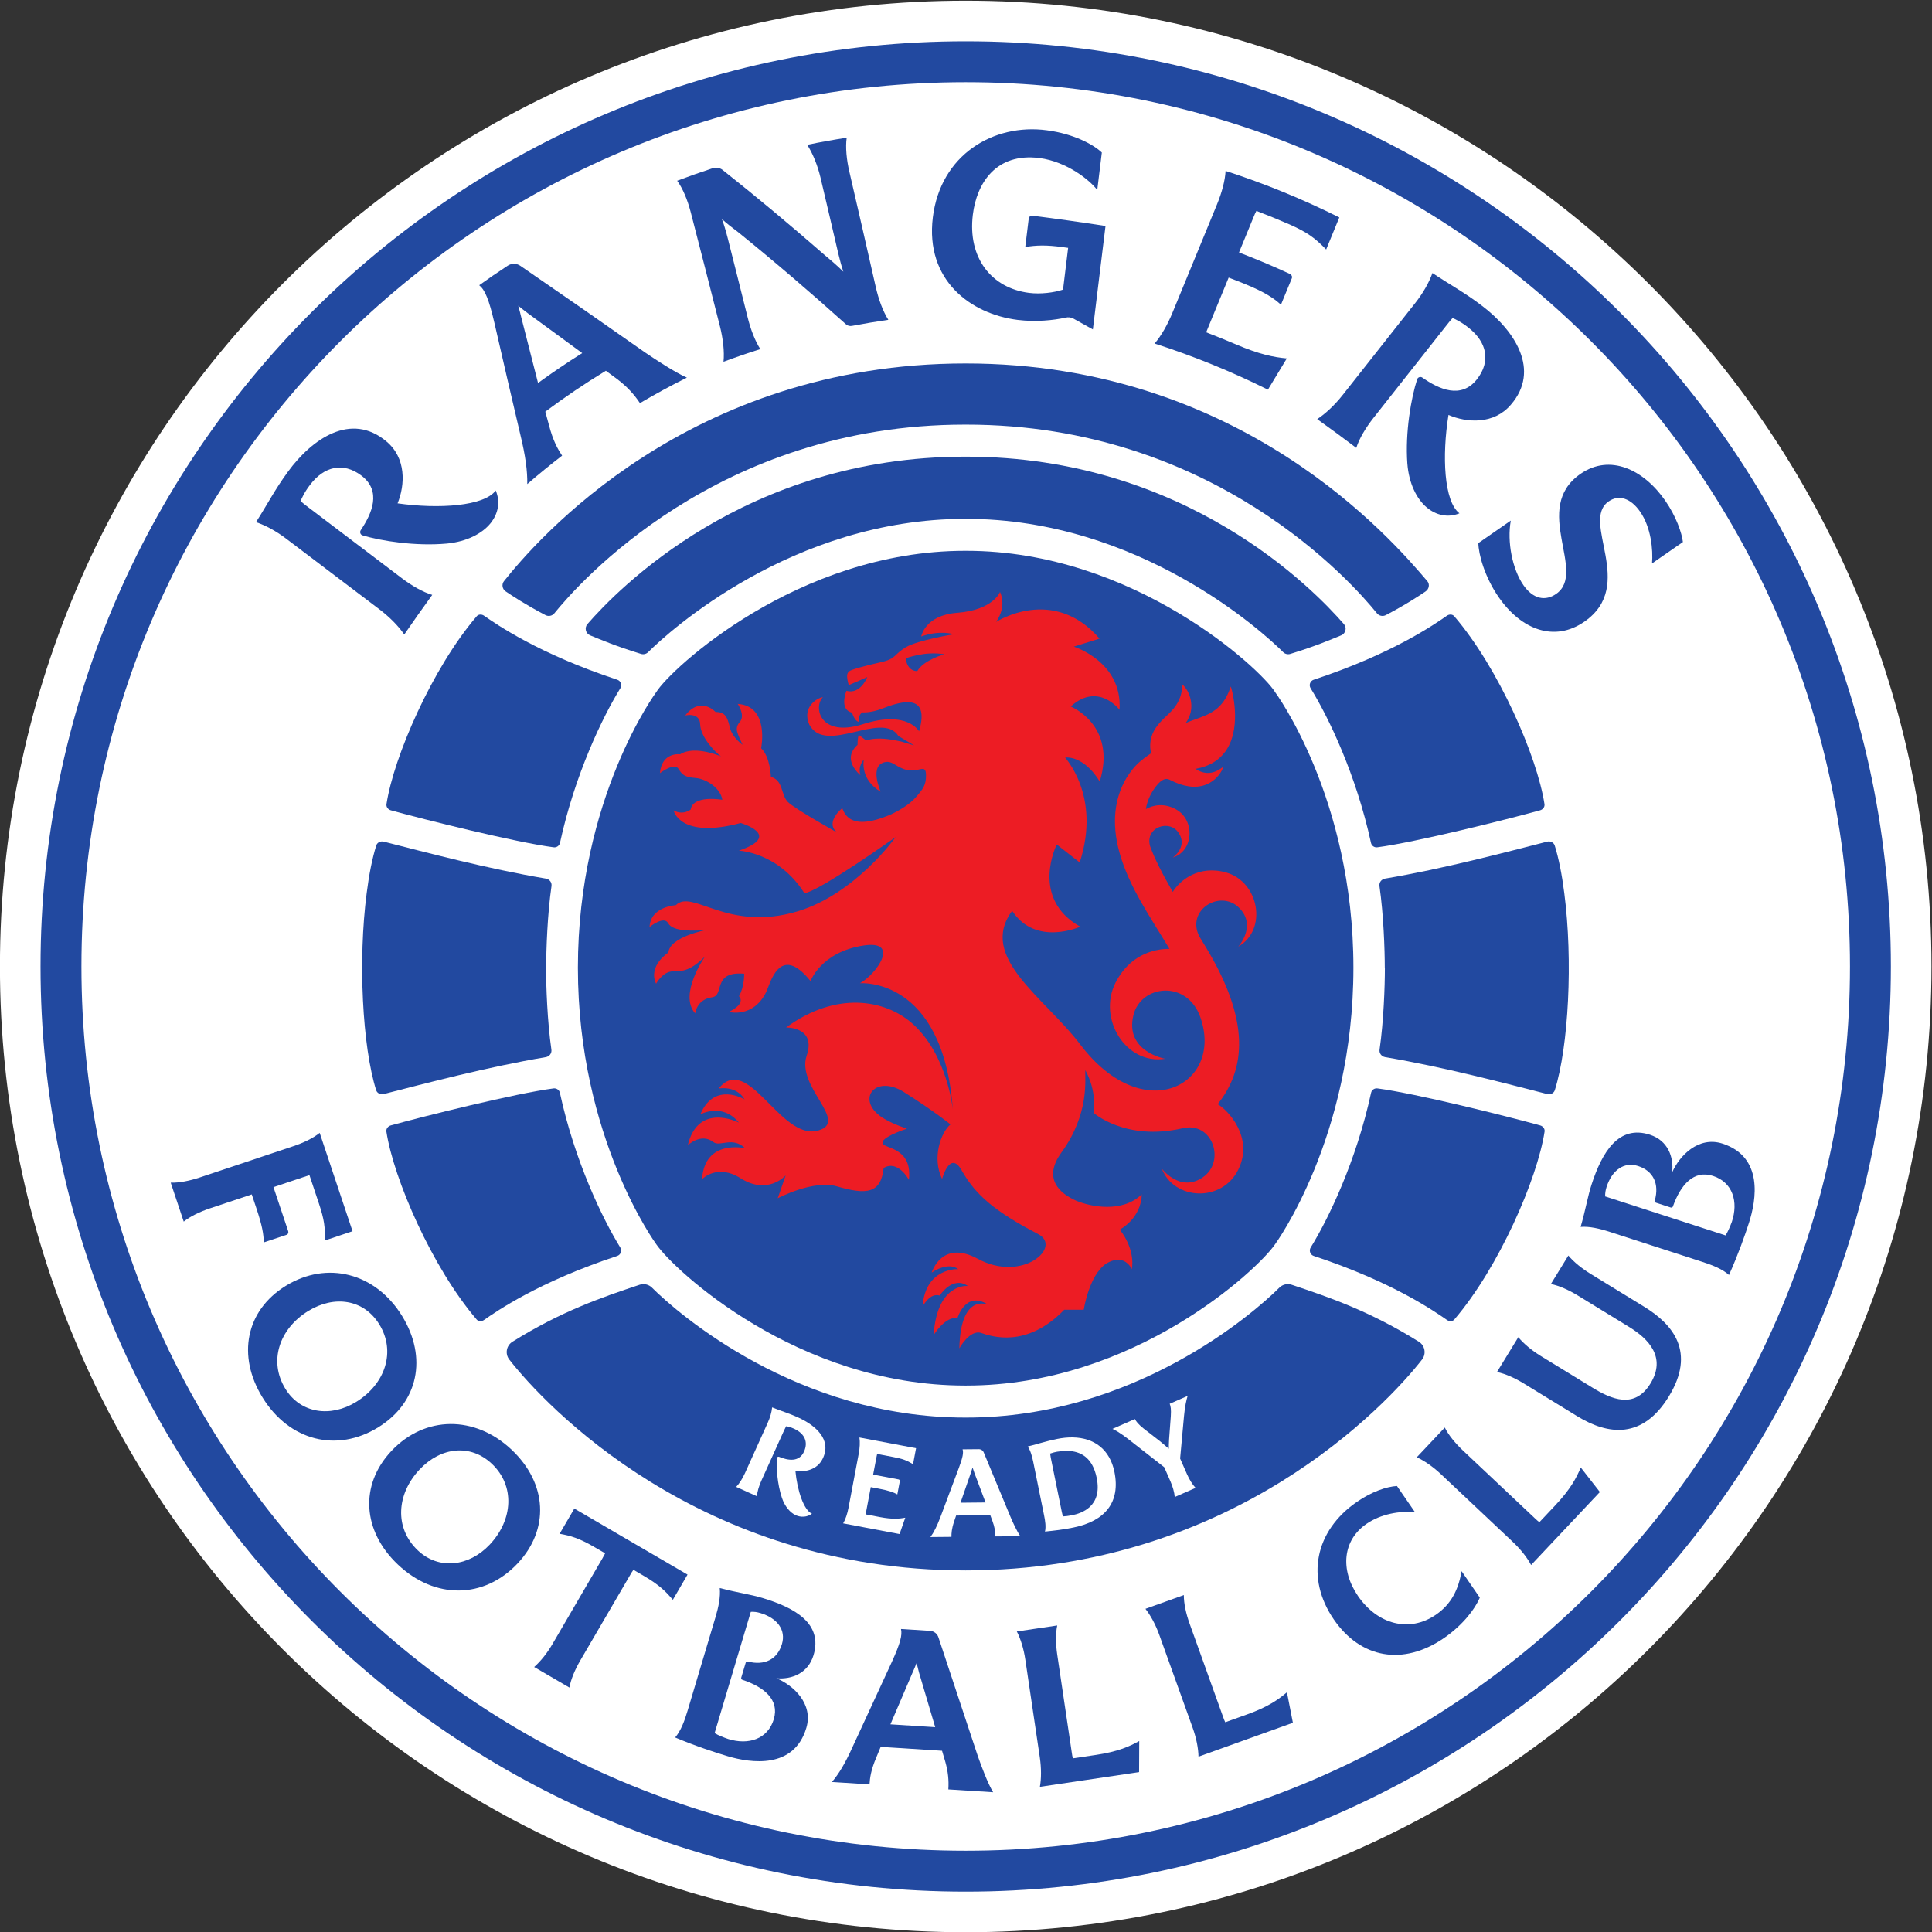 <?xml version="1.0" encoding="UTF-8" standalone="no"?>
<!-- Created with Inkscape (http://www.inkscape.org/) -->

<svg
   version="1.1"
   id="svg824"
   xml:space="preserve"
   width="700"
   height="700"
   viewBox="0 0 700 700"
   sodipodi:docname="Logo Rangers FC - 2020.svg"
   inkscape:version="1.1.1 (c3084ef, 2021-09-22)"
   xmlns:inkscape="http://www.inkscape.org/namespaces/inkscape"
   xmlns:sodipodi="http://sodipodi.sourceforge.net/DTD/sodipodi-0.dtd"
   xmlns="http://www.w3.org/2000/svg"
   xmlns:svg="http://www.w3.org/2000/svg"><rect x="0" y="0" width="700" height="700" fill="#333333" stroke="none"/><defs
     id="defs828" /><sodipodi:namedview
     id="namedview826"
     pagecolor="#ffffff"
     bordercolor="#666666"
     borderopacity="1.0"
     inkscape:pageshadow="2"
     inkscape:pageopacity="0.0"
     inkscape:pagecheckerboard="0"
     showgrid="false"
     inkscape:zoom="0.92648682"
     inkscape:cx="305.45497"
     inkscape:cy="336.75601"
     inkscape:window-width="1920"
     inkscape:window-height="1080"
     inkscape:window-x="0"
     inkscape:window-y="0"
     inkscape:window-maximized="0"
     inkscape:current-layer="g830" /><g
     id="g830"
     inkscape:groupmode="layer"
     inkscape:label="Logo Rangers FC"
     transform="matrix(1.333,0,0,-1.333,-81.792,1028.133)"><g
       id="g1653"><path
         d="m 586.344,508.6 c 0,-144.972 -117.531,-262.5 -262.5,-262.5 -144.972,0 -262.5,117.528 -262.5,262.5 0,144.972 117.528,262.5 262.5,262.5 144.97,0 262.5,-117.528 262.5,-262.5"
         style="fill:#ffffff;fill-opacity:1;fill-rule:nonzero;stroke:none;stroke-width:2.579"
         id="path1016" /><path
         style="fill:#2249a0;fill-opacity:1;fill-rule:nonzero;stroke:none;stroke-width:2.579"
         d="m 575.312,508.599 c 0,-138.881 -112.587,-251.466 -251.468,-251.466 -138.881,0 -251.468,112.585 -251.468,251.466 0,138.881 112.587,251.469 251.468,251.469 138.881,0 251.468,-112.587 251.468,-251.469"
         id="path1020" /><path
         style="fill:#ffffff;fill-opacity:1;fill-rule:nonzero;stroke:none;stroke-width:2.579"
         d="m 323.845,748.952 c -132.748,0 -240.354,-107.608 -240.354,-240.352 0,-132.744 107.606,-240.352 240.354,-240.352 132.74,0 240.351,107.608 240.351,240.352 0,132.744 -107.611,240.352 -240.351,240.352"
         id="path1612" /></g><g
       id="g1676"><g
         id="g1522"><path
           d="m 182.866,623.556 c -8.556,-0.786 -17.97,0.709 -22.963,2.225 -0.591,0.17 -0.854,0.918 -0.464,1.444 3.032,4.52 5.694,10.59 0.157,14.791 -5.021,3.798 -10.206,2.46 -13.966,-2.514 -1.648,-2.112 -2.349,-3.945 -2.586,-4.397 0.65,-0.585 1.4,-1.155 2.094,-1.681 8.486,-6.428 16.97,-12.862 25.456,-19.298 2.715,-2.053 5.683,-3.76 8.254,-4.528 -2.584,-3.556 -5.116,-7.148 -7.609,-10.768 -1.524,2.243 -3.95,4.719 -6.663,6.777 -8.486,6.431 -16.975,12.862 -25.461,19.293 -2.71,2.055 -5.598,3.613 -8.172,4.469 3.283,5.147 5.119,8.847 8.677,13.698 6.581,9.012 17.148,16.274 26.714,8.288 5.474,-4.507 5.16,-11.81 3.092,-16.877 11.201,-1.583 23.561,-0.768 26.671,3.497 1.372,-3.216 0.583,-6.436 -1.418,-8.917 -2.236,-2.757 -6.387,-4.974 -11.813,-5.5"
           style="fill:#2249a0;fill-opacity:1;fill-rule:nonzero;stroke:none;stroke-width:2.579"
           id="path1056" /><path
           d="m 202.806,653.09 c -2.408,10.224 -4.758,20.371 -7.063,30.443 -1.496,6.431 -2.563,8.945 -4.126,10.237 2.55,1.839 5.152,3.618 7.782,5.33 1.031,0.676 2.45,0.637 3.458,-0.098 11.15,-7.658 22.406,-15.477 33.751,-23.455 3.025,-2.06 8.275,-5.505 11.457,-6.898 -4.342,-2.166 -8.595,-4.476 -12.764,-6.929 -1.645,2.473 -3.509,4.482 -6.173,6.516 -1.031,0.761 -2.063,1.521 -3.089,2.279 -5.657,-3.442 -11.152,-7.15 -16.462,-11.119 0.315,-1.176 0.637,-2.357 0.959,-3.53 1.155,-4.476 2.488,-6.74 3.61,-8.422 -3.223,-2.481 -6.385,-5.057 -9.471,-7.731 0.059,3.564 -0.472,7.625 -1.869,13.375 m 16.807,22.228 c -4.956,3.641 -9.897,7.264 -14.819,10.853 -0.681,0.498 -1.627,1.261 -2.571,2.022 0.346,-1.168 0.629,-2.375 0.833,-3.203 1.496,-5.905 3.012,-11.841 4.546,-17.798 3.912,2.849 7.916,5.557 12.011,8.125"
           style="fill:#2249a0;fill-opacity:1;fill-rule:nonzero;stroke:none;stroke-width:2.579"
           id="path1060" /><path
           d="m 257.049,682.572 c -2.586,10.322 -5.309,20.776 -7.952,31.072 -0.856,3.288 -2.135,6.418 -3.682,8.52 3.177,1.202 6.372,2.328 9.603,3.386 0.923,0.302 1.888,0.157 2.643,-0.366 9.2,-7.277 18.532,-15.09 27.746,-23.128 1.227,-1.006 3.687,-3.11 5.178,-4.608 -0.462,1.32 -1.096,3.716 -1.372,4.923 -1.643,6.991 -3.19,13.754 -4.856,20.732 -0.799,3.319 -2.112,6.542 -3.597,8.832 3.561,0.73 7.14,1.374 10.737,1.929 -0.376,-2.625 -0.034,-6.031 0.748,-9.355 2.434,-10.428 4.745,-20.639 7.12,-31.095 0.768,-3.419 1.957,-6.699 3.45,-9.053 -3.311,-0.474 -6.614,-1.031 -9.902,-1.655 -0.578,-0.111 -1.222,0.059 -1.599,0.425 -9.719,8.731 -19.559,17.163 -29.272,25.018 -1.238,0.977 -3.378,2.491 -4.525,3.708 0.477,-0.985 1.325,-4.048 1.645,-5.309 1.774,-7.076 3.631,-14.298 5.376,-21.387 0.825,-3.381 2.055,-6.555 3.481,-8.762 -3.363,-1.062 -6.699,-2.21 -10.005,-3.437 0.281,2.787 -0.126,6.24 -0.964,9.613"
           style="fill:#2249a0;fill-opacity:1;fill-rule:nonzero;stroke:none;stroke-width:2.579"
           id="path1064" /><path
           d="m 314.907,712.179 c 2.086,17.088 16.526,25.621 30.967,23.703 7.475,-0.975 12.813,-3.968 14.971,-6.049 -0.413,-3.401 -0.828,-6.792 -1.245,-10.191 -1.877,2.553 -8.19,7.728 -15.74,8.695 -11.792,1.488 -17.034,-6.851 -18.079,-15.402 -1.436,-11.74 5.067,-19.956 15.278,-21.25 3.089,-0.395 6.8,0.059 9.239,0.887 0.462,3.78 0.926,7.558 1.385,11.346 -0.503,0.067 -1.003,0.137 -1.508,0.209 -4.384,0.603 -7.166,0.526 -10.147,0.021 0.307,2.566 0.624,5.131 0.939,7.689 0.062,0.505 0.474,0.892 0.98,0.83 6.632,-0.843 13.27,-1.774 19.897,-2.798 -1.15,-9.371 -2.298,-18.749 -3.437,-28.125 -1.782,1.003 -3.558,1.996 -5.345,2.983 -0.616,0.312 -1.336,0.407 -2.086,0.224 -3.234,-0.714 -8.045,-1.225 -13.007,-0.616 -12.87,1.614 -25.136,10.835 -23.061,27.844"
           style="fill:#2249a0;fill-opacity:1;fill-rule:nonzero;stroke:none;stroke-width:2.579"
           id="path1068" /><path
           d="m 380.016,686.225 c 4.048,9.85 8.105,19.708 12.153,29.559 1.292,3.151 2.179,6.439 2.316,9.051 10.601,-3.43 20.936,-7.656 30.91,-12.643 -1.194,-2.901 -2.388,-5.802 -3.574,-8.708 -3.099,3.138 -4.995,4.626 -10.173,6.9 -2.909,1.258 -5.835,2.452 -8.793,3.587 -0.317,-0.575 -0.534,-1.114 -0.781,-1.712 -1.313,-3.195 -2.625,-6.392 -3.945,-9.59 4.672,-1.784 9.286,-3.731 13.829,-5.83 0.456,-0.211 0.714,-0.73 0.523,-1.204 -0.985,-2.388 -1.962,-4.776 -2.947,-7.163 -2.004,1.797 -4.329,3.378 -9.69,5.583 -1.506,0.609 -3.007,1.209 -4.525,1.784 -1.795,-4.376 -3.595,-8.754 -5.4,-13.13 -0.237,-0.585 -0.472,-1.163 -0.714,-1.746 2.682,-1.024 5.356,-2.107 8.001,-3.236 6.39,-2.749 10.374,-3.538 13.919,-3.858 -1.707,-2.826 -3.424,-5.657 -5.137,-8.494 -9.941,4.951 -20.234,9.144 -30.796,12.542 1.792,2.081 3.499,5.093 4.825,8.308"
           style="fill:#2249a0;fill-opacity:1;fill-rule:nonzero;stroke:none;stroke-width:2.579"
           id="path1072" /><path
           d="m 443.885,645.272 c -0.624,8.569 1.057,17.952 2.664,22.914 0.186,0.593 0.939,0.843 1.457,0.441 4.456,-3.115 10.474,-5.897 14.781,-0.446 3.896,4.948 2.656,10.157 -2.238,14.012 -2.081,1.694 -3.899,2.426 -4.35,2.677 -0.591,-0.642 -1.176,-1.377 -1.712,-2.063 -6.599,-8.357 -13.192,-16.725 -19.788,-25.085 -2.112,-2.674 -3.87,-5.606 -4.693,-8.166 -3.502,2.653 -7.04,5.255 -10.616,7.811 2.277,1.49 4.796,3.865 6.903,6.537 6.594,8.368 13.192,16.727 19.786,25.087 2.107,2.679 3.716,5.531 4.629,8.087 5.077,-3.381 8.739,-5.284 13.517,-8.937 8.878,-6.759 15.941,-17.465 7.777,-26.882 -4.613,-5.379 -11.911,-4.92 -16.936,-2.754 -1.802,-11.171 -1.222,-23.54 2.986,-26.738 -3.244,-1.305 -6.444,-0.459 -8.888,1.594 -2.718,2.285 -4.856,6.48 -5.276,11.913"
           style="fill:#2249a0;fill-opacity:1;fill-rule:nonzero;stroke:none;stroke-width:2.579"
           id="path1076" /><path
           d="m 463.186,623.678 8.814,6.111 c -1.044,-5.75 0.42,-13.2 3.432,-17.542 2.684,-3.87 6.024,-4.371 8.886,-2.39 8.571,5.946 -6.88,23.264 6.635,32.635 7.981,5.526 17.14,1.215 23.04,-7.295 2.973,-4.286 4.502,-8.78 4.791,-11.23 l -8.393,-5.815 c 0.307,3.739 -0.263,9.778 -3.236,14.064 -2.514,3.631 -5.748,4.737 -8.551,2.795 -7.795,-5.402 7.692,-22.785 -6.596,-32.686 -8.097,-5.619 -17.119,-2.267 -23.308,6.666 -3.84,5.534 -5.48,11.715 -5.513,14.688"
           style="fill:#2249a0;fill-opacity:1;fill-rule:nonzero;stroke:none;stroke-width:2.579"
           id="path1080" /></g><g
         id="g1513"><path
           d="m 115.648,451.246 25.508,8.525 c 2.723,0.913 5.322,2.163 7.096,3.595 l 8.93,-26.727 -7.519,-2.514 c 0.075,3.628 -0.139,5.611 -1.648,10.126 l -2.548,7.633 -1.508,-0.5 -8.27,-2.762 4.005,-11.975 c 0.129,-0.407 -0.039,-0.851 -0.449,-0.988 l -6.189,-2.065 c -0.039,2.238 -0.425,4.549 -1.975,9.182 l -1.292,3.87 -11.341,-3.785 c -2.775,-0.928 -5.382,-2.187 -7.15,-3.61 l -3.54,10.583 c 2.279,-0.075 5.113,0.487 7.891,1.413"
           style="fill:#2249a0;fill-opacity:1;fill-rule:nonzero;stroke:none;stroke-width:2.579"
           id="path1084" /><path
           d="m 139.024,421.785 c 11.214,6.908 24.383,3.564 31.616,-8.169 6.975,-11.32 4.425,-23.566 -6.483,-30.286 -11.214,-6.918 -24.151,-3.711 -31.446,8.128 -6.947,11.269 -4.59,23.607 6.312,30.327 m 19.157,-31.539 c 7.991,4.928 10.794,13.749 6.284,21.065 -4.226,6.857 -12.243,8.007 -19.358,3.623 -7.836,-4.837 -10.81,-13.612 -6.171,-21.145 4.131,-6.694 12.282,-7.836 19.244,-3.543"
           style="fill:#2249a0;fill-opacity:1;fill-rule:nonzero;stroke:none;stroke-width:2.579"
           id="path1088" /><path
           d="m 167.793,376.958 c 9.048,9.569 22.64,9.732 32.656,0.263 9.659,-9.139 10.348,-21.629 1.547,-30.936 -9.051,-9.569 -22.377,-9.812 -32.478,-0.255 -9.613,9.095 -10.526,21.622 -1.725,30.928 m 26.645,-25.533 c 6.452,6.826 6.882,16.07 0.634,21.975 -5.846,5.534 -13.891,4.582 -19.634,-1.493 -6.328,-6.689 -6.931,-15.944 -0.508,-22.019 5.719,-5.402 13.888,-4.397 19.507,1.537"
           style="fill:#2249a0;fill-opacity:1;fill-rule:nonzero;stroke:none;stroke-width:2.579"
           id="path1092" /><path
           d="m 211.539,324.458 13.551,23.238 c 0.276,0.472 0.474,0.926 0.75,1.395 l -2.798,1.63 c -4.265,2.494 -6.627,3.164 -9.574,3.682 l 3.997,6.851 30.771,-17.95 -3.994,-6.851 c -1.885,2.225 -3.651,4.036 -7.924,6.524 l -2.787,1.627 c -0.327,-0.438 -0.578,-0.859 -0.851,-1.338 l -13.553,-23.233 c -1.478,-2.532 -2.604,-5.188 -2.994,-7.434 l -9.587,5.59 c 1.707,1.478 3.517,3.742 4.995,6.269"
           style="fill:#2249a0;fill-opacity:1;fill-rule:nonzero;stroke:none;stroke-width:2.579"
           id="path1096" /><path
           d="m 244.87,299.03 c 1.563,1.823 2.558,4.52 3.393,7.323 l 7.571,25.371 c 0.823,2.741 1.405,5.557 1.155,7.927 4.964,-1.292 8.218,-1.686 11.552,-2.684 8.994,-2.684 16.49,-7.022 13.945,-15.552 -1.47,-4.91 -5.877,-6.655 -10.088,-6.289 4.536,-1.857 10.1,-6.89 8.125,-13.496 -3.347,-11.225 -15.015,-9.582 -21.39,-7.687 -3.213,0.962 -8.497,2.666 -14.265,5.088 m 26.82,4.982 c 1.568,5.263 -2.612,8.731 -8.525,10.688 -0.289,0.088 -0.413,0.317 -0.325,0.611 l 1.207,4.028 c 0.062,0.237 0.312,0.415 0.601,0.33 4.497,-1.15 7.994,0.544 9.249,4.75 1.132,3.801 -1.207,7.05 -5.882,8.44 -0.879,0.263 -1.674,0.374 -2.581,0.322 l -9.835,-32.962 c 1.024,-0.627 2.447,-1.176 3.721,-1.614 5.474,-1.702 10.75,-0.026 12.37,5.407"
           style="fill:#2249a0;fill-opacity:1;fill-rule:nonzero;stroke:none;stroke-width:2.579"
           id="path1100" /><path
           d="m 293.021,296.3 10.776,23.329 c 2.274,4.995 2.842,7.218 2.46,8.891 l 7.916,-0.503 c 1.037,-0.065 1.967,-0.797 2.269,-1.795 l 10.663,-32.155 c 0.98,-2.813 2.757,-7.573 4.195,-9.92 l -12.176,0.771 c 0.16,2.496 -0.065,4.773 -0.807,7.45 l -0.905,3.053 -16.678,1.062 -1.158,-2.803 c -1.511,-3.512 -1.772,-5.688 -1.875,-7.395 l -10.224,0.65 c 1.844,2.145 3.556,4.966 5.544,9.366 m 22.534,5.531 -4.376,14.765 c -0.196,0.686 -0.441,1.676 -0.683,2.671 -0.369,-0.959 -0.794,-1.911 -1.083,-2.561 l -6.031,-14.102 z"
           style="fill:#2249a0;fill-opacity:1;fill-rule:nonzero;stroke:none;stroke-width:2.579"
           id="path1104" /><path
           d="m 343.987,293.631 -3.945,26.604 c -0.418,2.836 -1.266,5.611 -2.303,7.612 l 10.98,1.63 c -0.467,-2.225 -0.413,-5.119 0.008,-7.955 l 3.95,-26.604 c 0.077,-0.539 0.15,-1.024 0.289,-1.557 l 6.338,0.939 c 5.786,0.861 9.035,2.264 11.707,3.775 l -0.039,-8.453 -26.965,-4.002 c 0.405,2.218 0.405,5.116 -0.021,8.012"
           style="fill:#2249a0;fill-opacity:1;fill-rule:nonzero;stroke:none;stroke-width:2.579"
           id="path1108" /><path
           d="m 385.531,301.673 -9.09,25.309 c -0.972,2.7 -2.344,5.25 -3.747,7.019 l 10.441,3.744 c -0.018,-2.269 0.601,-5.09 1.576,-7.795 l 9.09,-25.314 c 0.18,-0.513 0.348,-0.975 0.588,-1.467 l 6.026,2.166 c 5.51,1.975 8.419,3.989 10.742,5.99 l 1.619,-8.295 -25.657,-9.213 c -0.034,2.259 -0.598,5.1 -1.588,7.857"
           style="fill:#2249a0;fill-opacity:1;fill-rule:nonzero;stroke:none;stroke-width:2.579"
           id="path1112" /><path
           d="m 423.926,331.08 c -7.751,11.256 -5.201,24.115 6.253,31.998 4.017,2.769 8.04,4.136 10.882,4.311 l 4.91,-7.132 c -4.128,0.413 -9.249,-0.449 -13.213,-3.174 -6.382,-4.394 -7.243,-12.39 -2.261,-19.631 5.294,-7.684 13.937,-10.02 21.168,-5.041 4.273,2.945 6.109,6.944 6.965,11.826 l 4.946,-7.184 c -1.271,-3.097 -4.672,-7.514 -9.698,-10.972 -11.15,-7.677 -22.687,-5.552 -29.951,5"
           style="fill:#2249a0;fill-opacity:1;fill-rule:nonzero;stroke:none;stroke-width:2.579"
           id="path1116" /><path
           d="m 472.548,352.196 -19.574,18.447 c -2.089,1.967 -4.471,3.623 -6.524,4.554 l 7.612,8.076 c 1.011,-2.037 2.847,-4.27 4.935,-6.238 l 19.577,-18.447 c 0.4,-0.374 0.756,-0.709 1.194,-1.044 l 4.389,4.66 c 4.017,4.265 5.699,7.375 6.864,10.216 l 5.198,-6.666 -18.695,-19.84 c -1.052,1.996 -2.844,4.273 -4.977,6.281"
           style="fill:#2249a0;fill-opacity:1;fill-rule:nonzero;stroke:none;stroke-width:2.579"
           id="path1120" /><path
           d="m 490.012,386.38 -14.458,8.86 c -2.439,1.498 -5.08,2.684 -7.31,3.123 l 5.797,9.463 c 1.444,-1.738 3.659,-3.602 6.104,-5.1 l 13.989,-8.569 c 5.198,-3.19 11.506,-5.977 15.838,1.096 4.363,7.122 -0.567,12.148 -5.768,15.338 l -13.984,8.569 c -2.45,1.498 -5.082,2.684 -7.321,3.125 l 4.752,7.744 c 1.436,-1.738 3.687,-3.551 6.137,-5.049 l 14.451,-8.858 c 7.854,-4.809 14.133,-12.305 6.707,-24.422 -7.076,-11.539 -16.356,-10.577 -24.933,-5.32"
           style="fill:#2249a0;fill-opacity:1;fill-rule:nonzero;stroke:none;stroke-width:2.579"
           id="path1124" /><path
           d="m 531.317,424.746 c -1.792,1.601 -4.456,2.664 -7.246,3.561 l -25.18,8.159 c -2.723,0.887 -5.534,1.537 -7.903,1.346 1.408,4.928 1.888,8.169 2.958,11.48 2.893,8.937 7.401,16.32 15.874,13.576 4.868,-1.576 6.508,-6.018 6.042,-10.232 1.97,4.495 7.135,9.935 13.692,7.816 11.134,-3.61 9.226,-15.237 7.176,-21.565 -1.029,-3.19 -2.862,-8.435 -5.412,-14.141 m -4.358,26.926 c -5.219,1.694 -8.793,-2.411 -10.882,-8.27 -0.098,-0.289 -0.325,-0.407 -0.616,-0.315 l -4.002,1.3 c -0.232,0.072 -0.407,0.322 -0.315,0.611 1.253,4.469 -0.356,8.007 -4.536,9.358 -3.775,1.22 -7.071,-1.044 -8.571,-5.683 -0.281,-0.874 -0.413,-1.668 -0.387,-2.573 l 32.728,-10.598 c 0.645,1.003 1.233,2.421 1.707,3.675 1.823,5.441 0.273,10.748 -5.126,12.496"
           style="fill:#2249a0;fill-opacity:1;fill-rule:nonzero;stroke:none;stroke-width:2.579"
           id="path1128" /></g></g><g
       id="g1697"><path
         d="m 324.001,394.688 c 45.623,0 79.181,31.472 83.895,38.352 0,0 21.333,28.935 21.333,75.221 0,46.281 -21.333,74.971 -21.333,74.971 -3.793,6.14 -38.272,38.349 -83.895,38.349 h -0.335 c -45.621,0 -80.11,-32.209 -83.893,-38.349 0,0 -21.338,-28.69 -21.338,-74.971 0,-46.286 21.338,-75.221 21.338,-75.221 4.709,-6.88 38.272,-38.352 83.893,-38.352 z"
         style="fill:#2249a0;fill-opacity:1;fill-rule:nonzero;stroke:none;stroke-width:2.579"
         id="path1032" /><path
         style="fill:#2249a0;fill-opacity:1;fill-rule:nonzero;stroke:none;stroke-width:2.579"
         d="m 447.012,406.599 c -13.244,8.275 -24.164,12.021 -34.551,15.482 -1.176,0.387 -2.483,0.103 -3.355,-0.776 -7.022,-7.016 -39.507,-35.319 -85.081,-35.319 h -0.387 c -45.577,0 -78.062,28.303 -85.076,35.319 -0.882,0.879 -2.187,1.163 -3.363,0.776 -10.381,-3.461 -21.302,-7.207 -34.548,-15.482 -1.663,-1.044 -2.076,-3.293 -0.869,-4.843 9.577,-12.31 51.575,-57.312 123.993,-57.312 h 0.111 c 72.418,0 114.418,45.002 123.995,57.312 1.207,1.55 0.799,3.798 -0.869,4.843"
         id="path1052" /><path
         d="m 190.948,603.81 c -12.109,-14.115 -22.589,-38.279 -24.538,-51.087 -0.116,-0.781 0.446,-1.472 1.209,-1.681 8.839,-2.45 33.86,-8.708 44.231,-10.054 0.786,-0.106 1.542,0.407 1.712,1.181 4.043,18.638 11.601,34.27 16.418,42.065 0.526,0.856 0.119,1.983 -0.841,2.3 -21.423,7.071 -32.844,15.072 -36.229,17.421 -0.611,0.42 -1.483,0.413 -1.962,-0.144"
         style="fill:#2249a0;fill-opacity:1;fill-rule:nonzero;stroke:none;stroke-width:2.579"
         id="path1024" /><path
         d="m 323.916,630.266 c 47.085,0 80.79,-30.804 86.211,-36.222 0.505,-0.513 1.253,-0.699 1.942,-0.49 7.169,2.207 10.993,3.899 13.827,5.046 1.235,0.5 1.617,2.071 0.737,3.074 -8.04,9.234 -42.893,45.494 -102.652,45.494 h -0.302 c -59.757,0 -94.604,-36.26 -102.649,-45.494 -0.874,-1.003 -0.5,-2.573 0.735,-3.074 2.834,-1.147 6.666,-2.839 13.832,-5.046 0.686,-0.209 1.431,-0.023 1.944,0.49 5.42,5.418 39.12,36.222 86.206,36.222 z"
         style="fill:#2249a0;fill-opacity:1;fill-rule:nonzero;stroke:none;stroke-width:2.579"
         id="path1028" /><path
         d="m 324,655.876 c 67.325,0 105.13,-43.259 111.62,-51.273 0.585,-0.722 1.596,-0.926 2.414,-0.5 5.271,2.744 9.131,5.291 10.822,6.447 0.918,0.624 1.181,1.929 0.467,2.775 -9.582,11.269 -50.616,59.174 -125.475,59.174 h -0.031 c -75.344,0 -116.716,-48.148 -125.478,-59.174 -0.688,-0.872 -0.451,-2.151 0.467,-2.775 1.694,-1.155 5.552,-3.703 10.822,-6.447 0.823,-0.425 1.831,-0.222 2.416,0.5 6.488,8.014 44.293,51.273 111.62,51.273 z"
         style="fill:#2249a0;fill-opacity:1;fill-rule:nonzero;stroke:none;stroke-width:2.579"
         id="path1036" /><path
         d="m 190.923,412.634 c -12.109,14.115 -22.589,38.279 -24.538,51.087 -0.116,0.781 0.449,1.472 1.209,1.681 8.839,2.45 33.862,8.708 44.231,10.057 0.786,0.101 1.542,-0.407 1.712,-1.181 4.043,-18.638 11.601,-34.272 16.421,-42.067 0.526,-0.854 0.119,-1.983 -0.843,-2.298 -21.423,-7.073 -32.841,-15.075 -36.229,-17.424 -0.611,-0.418 -1.483,-0.413 -1.962,0.144"
         style="fill:#2249a0;fill-opacity:1;fill-rule:nonzero;stroke:none;stroke-width:2.579"
         id="path1132" /><path
         d="m 211.259,530.443 c 0.144,0.99 -0.531,1.869 -1.519,2.04 -15.998,2.7 -32.408,7.068 -44.092,10.049 -0.833,0.209 -1.764,-0.23 -2.019,-1.05 -1.088,-3.479 -1.97,-7.919 -2.599,-12.921 -2.383,-18.288 -1.176,-41.665 2.573,-53.596 0.26,-0.82 1.189,-1.258 2.019,-1.05 11.681,2.981 28.097,7.349 44.094,10.046 0.985,0.173 1.661,1.052 1.516,2.042 -1.117,7.718 -1.444,17.238 -1.444,22.212 l 0.026,0.008 c 0,4.969 0.33,14.494 1.444,22.22"
         style="fill:#2249a0;fill-opacity:1;fill-rule:nonzero;stroke:none;stroke-width:2.579"
         id="path1136" /><path
         d="m 456.621,603.81 c 12.107,-14.115 22.589,-38.279 24.538,-51.087 0.116,-0.781 -0.449,-1.472 -1.209,-1.681 -8.839,-2.45 -33.862,-8.708 -44.231,-10.054 -0.789,-0.106 -1.542,0.407 -1.712,1.181 -4.043,18.638 -11.601,34.27 -16.421,42.065 -0.526,0.856 -0.119,1.983 0.843,2.3 21.423,7.071 32.841,15.072 36.229,17.421 0.611,0.42 1.483,0.413 1.962,-0.144"
         style="fill:#2249a0;fill-opacity:1;fill-rule:nonzero;stroke:none;stroke-width:2.579"
         id="path1140" /><path
         d="m 456.647,412.634 c 12.107,14.115 22.589,38.279 24.538,51.087 0.116,0.781 -0.449,1.472 -1.209,1.681 -8.839,2.45 -33.862,8.708 -44.231,10.057 -0.789,0.101 -1.542,-0.407 -1.712,-1.181 -4.043,-18.638 -11.601,-34.272 -16.421,-42.067 -0.526,-0.854 -0.119,-1.983 0.843,-2.298 21.423,-7.073 32.841,-15.075 36.229,-17.424 0.611,-0.418 1.483,-0.413 1.962,0.144"
         style="fill:#2249a0;fill-opacity:1;fill-rule:nonzero;stroke:none;stroke-width:2.579"
         id="path1144" /><path
         d="m 436.31,530.443 c -0.144,0.99 0.531,1.869 1.516,2.04 15.998,2.7 32.411,7.068 44.094,10.049 0.833,0.209 1.756,-0.23 2.019,-1.05 1.088,-3.479 1.97,-7.919 2.599,-12.921 2.383,-18.288 1.176,-41.665 -2.573,-53.596 -0.26,-0.82 -1.189,-1.258 -2.019,-1.05 -11.681,2.981 -28.097,7.349 -44.094,10.046 -0.985,0.173 -1.661,1.052 -1.516,2.042 1.117,7.718 1.444,17.238 1.444,22.212 l -0.026,0.008 c 0,4.969 -0.33,14.494 -1.444,22.22"
         style="fill:#2249a0;fill-opacity:1;fill-rule:nonzero;stroke:none;stroke-width:2.579"
         id="path1148" /></g><g
       id="g1579"
       style="fill:#ffffff"><path
         style="fill:#ffffff;fill-opacity:1;fill-rule:nonzero;stroke:none;stroke-width:2.579"
         d="m 380.665,364.395 c -0.098,1.269 -0.539,2.808 -1.189,4.293 l -1.671,3.806 -9.837,7.689 c -2.31,1.759 -3.373,2.331 -4.234,2.726 l 6.098,2.677 c 0.312,-0.632 0.936,-1.439 2.362,-2.579 l 4.317,-3.342 c 0.946,-0.786 1.839,-1.514 2.535,-2.158 -0.013,0.714 0.031,1.539 0.077,2.545 l 0.467,6.274 c 0.124,1.903 -0.021,2.764 -0.302,3.406 l 4.876,2.14 c -0.322,-1.024 -0.75,-2.867 -0.99,-5.552 l -1.05,-11.465 1.844,-4.201 c 0.65,-1.483 1.488,-2.849 2.357,-3.78 z"
         id="path1534" /><path
         id="path1532"
         style="fill:#ffffff;fill-opacity:1;fill-rule:nonzero;stroke:none;stroke-width:3.438"
         d="M 388.797 520.676 C 386.999 520.645 385.088 520.832 383.086 521.238 C 378.878 522.088 374.277 523.59 372.469 523.961 C 373.469 525.395 374.041 527.441 374.471 529.531 L 378.391 548.844 C 378.827 550.972 379.136 553.078 378.73 554.801 C 382.447 554.399 385.074 554.137 389.072 553.322 C 400.466 551.005 406.146 544.215 403.904 533.195 C 402.248 525.036 396.587 520.81 388.797 520.676 z M 386.652 525.561 C 391.667 525.603 395.97 527.95 397.479 535.361 C 399.596 545.782 391.868 548.204 388.561 548.871 C 387.378 549.115 386.015 549.27 385.211 549.301 C 385.067 548.785 384.941 548.251 384.834 547.715 L 380.852 528.143 C 380.748 527.61 380.659 527.066 380.59 526.533 C 381.535 526.2 382.499 525.965 383.094 525.865 C 384.301 525.663 385.495 525.551 386.652 525.561 z "
         transform="matrix(0.75,0,0,-0.75,61.344,771.1)" /><path
         id="path1530"
         style="fill:#ffffff;fill-opacity:1;fill-rule:nonzero;stroke:none;stroke-width:3.438"
         d="M 354.736 524.938 L 348.867 524.99 C 349.252 526.207 348.947 527.888 347.537 531.688 L 340.836 549.551 C 339.557 552.93 338.462 555.083 337.211 556.781 L 344.834 556.709 C 344.824 555.451 344.892 553.815 345.803 551.137 L 346.533 548.98 L 358.91 548.863 L 359.729 551.098 C 360.444 553.006 360.733 554.687 360.75 556.551 L 369.787 556.473 C 368.608 554.802 367.034 551.407 366.178 549.348 L 356.533 526.121 C 356.234 525.403 355.527 524.931 354.736 524.938 z M 352.484 531.592 C 352.728 532.334 352.966 533.037 353.158 533.553 L 357.186 544.252 L 348.119 544.342 L 351.846 533.562 C 352.028 533.047 352.257 532.345 352.484 531.592 z "
         transform="matrix(0.75,0,0,-0.75,61.344,771.1)" /><path
         style="fill:#ffffff;fill-opacity:1;fill-rule:nonzero;stroke:none;stroke-width:2.579"
         d="m 309.531,373.32 c -1.735,1.039 -2.78,1.457 -5.371,1.944 l -4.384,0.833 c -0.065,-0.284 -0.132,-0.565 -0.183,-0.846 l -0.908,-4.765 6.913,-1.307 c 0.235,-0.046 0.387,-0.268 0.34,-0.503 l -0.678,-3.571 c -1.08,0.591 -2.305,1.042 -4.974,1.547 l -2.243,0.428 -1.238,-6.55 c -0.054,-0.284 -0.101,-0.57 -0.139,-0.854 l 3.938,-0.748 c 3.203,-0.603 5.149,-0.48 6.818,-0.152 l -1.555,-4.448 -9.255,1.753 -2.133,0.407 -3.943,0.748 c 0.642,1.093 1.147,2.61 1.449,4.208 l 2.782,14.719 c 0.297,1.552 0.382,3.156 0.191,4.407 l 15.394,-2.911 z"
         id="path1528" /><path
         style="fill:#ffffff;fill-opacity:1;fill-rule:nonzero;stroke:none;stroke-width:2.579"
         d="m 284.934,374.733 c -1.511,-2.976 -4.778,-3.605 -7.372,-3.257 0.48,-5.255 2.277,-10.717 4.497,-11.614 -1.341,-0.985 -3.032,-1.031 -4.404,-0.415 -1.501,0.686 -2.965,2.336 -3.765,4.724 -1.276,3.819 -1.55,8.308 -1.367,10.776 0.013,0.299 0.335,0.487 0.603,0.369 2.365,-0.977 5.433,-1.55 6.771,1.418 1.23,2.702 0.059,4.907 -2.584,6.163 -1.15,0.549 -2.035,0.701 -2.272,0.732 -0.196,-0.358 -0.382,-0.727 -0.552,-1.106 l -6.168,-13.651 c -0.67,-1.478 -1.127,-3.012 -1.233,-4.273 l -5.632,2.548 c 0.874,0.91 1.725,2.269 2.396,3.744 l 6.168,13.651 c 0.658,1.444 1.096,2.947 1.207,4.213 2.653,-1.062 4.505,-1.576 7.068,-2.738 4.783,-2.158 9.275,-6.075 6.637,-11.284"
         id="path1526" /></g><path
       d="m 295.959,574.471 c -11.774,-3.775 -13.589,4.652 -10.933,7.326 -1.679,-0.206 -5.735,-2.818 -3.695,-7.47 4.515,-8.368 19.778,3.963 24.242,-3.105 l 0.008,-0.008 4.25,-2.532 -3.62,1.083 c -2.55,0.531 -6.227,1.3 -9.425,0.268 l -2.045,1.542 c -0.276,-1.08 -0.299,-2.197 -0.289,-2.697 l 0.031,-0.018 c -4.587,-4.036 0.743,-8.262 0.743,-8.262 -0.761,2.532 0.923,4.211 0.923,4.211 0,0 -1.127,-5.384 4.587,-8.695 0,0 -3.326,7.274 1.333,8.056 1.753,0.286 2.522,-1.006 4.897,-1.906 3.95,-1.436 6.037,1.818 6.083,-1.614 0.039,-2.617 -0.65,-3.708 -2.919,-6.23 -1.581,-1.751 -4.036,-3.277 -6.725,-4.556 -4.807,-1.97 -11.199,-3.863 -13.107,1.782 0,0 -4.794,-3.819 -1.452,-6.606 0,0 -11.475,6.379 -13.368,8.301 -1.895,1.924 -1.181,5.874 -4.582,6.787 0,0 -0.17,5.451 -2.656,7.787 0,0 2.349,11.501 -6.372,12.05 0,0 2.158,-3.084 0.57,-4.91 -1.581,-1.826 -0.57,-3.195 0.768,-6.207 0,0 -2.775,1.929 -3.437,4.593 -0.658,2.664 -1.119,4.371 -3.914,4.324 0,0 -4.048,4.471 -8.254,-0.949 0,0 3.963,0.99 4.069,-2.416 0.106,-3.414 3.956,-7.46 5.65,-8.703 0,0 -7.127,3.125 -11.104,0.572 0,0 -4.966,0.722 -5.492,-5.131 0.268,0.201 3.976,2.958 5.051,1.181 1.073,-1.779 1.885,-2.267 4.68,-2.494 2.787,-0.229 6.72,-2.646 7.238,-5.92 0,0 -7.96,1.429 -8.607,-2.653 0,0 -2.058,-1.684 -4.636,-0.232 0,0 1.617,-7.857 18.233,-3.427 0,0 11.64,-3.363 -0.495,-7.522 0,0 10.724,-0.366 17.805,-11.55 3.971,0.425 24.799,15.237 24.799,15.237 0,0 -10.931,-15.428 -26.57,-20.152 -19.195,-5.802 -28.633,6.189 -33.174,1.648 0,0 -6.882,-0.348 -7.138,-5.933 0,0 3.909,3.177 5.051,1.044 1.292,-2.416 7.375,-2.122 10.513,-1.813 0,0 -10.057,-1.836 -10.446,-6.163 0,0 -5.619,-3.561 -3.344,-8.486 0,0 1.802,3.388 4.595,3.368 2.795,-0.026 4.843,0.297 8.69,4.012 0,0 -7.246,-10.291 -2.653,-15.443 0,0 0.376,3.814 4.603,4.389 3.455,0.474 -0.075,7.156 8.708,6.4 0,0 0.111,-3.479 -1.413,-6.122 0,0 2.169,-1.859 -2.762,-4.268 0,0 6.591,-1.784 10.131,5.361 1.111,2.241 3.656,13.533 12.081,3.032 0,0 2.849,7.909 14.414,9.667 10.204,1.555 3.393,-7.909 -0.993,-10.258 0,0 22.609,1.931 25.265,-34.36 0,0 -1.47,15.237 -11.292,23.651 -7.243,6.202 -20.332,8.687 -34.04,-1.32 0,0 8.283,0.245 5.59,-7.677 -2.88,-8.486 11.681,-17.937 3.099,-20.337 -10.18,-2.844 -19.038,21.359 -27.026,11.413 0,0 4.711,0.975 7.06,-2.929 0,0 -8.236,4.935 -12.014,-4.059 0.209,0.065 6.003,3.2 10.459,-2.261 0,0 -11.031,5.691 -13.883,-6.153 0,0 3.577,3.458 6.952,0.864 1.805,-1.382 5.18,1.63 8.646,-1.681 0,0 -11.039,2.607 -11.722,-8.419 0,0 4.056,4.332 10.495,0.255 7.426,-4.701 12.233,0.789 12.233,0.789 l -2.161,-6.214 c 0,0 9.701,5.093 16.034,3.244 8.156,-2.388 12.021,-1.957 12.762,4.987 3.961,2.29 6.849,-3.223 6.849,-3.223 0.926,7.831 -5.036,8.419 -6.671,9.43 -2.656,1.627 6.15,4.469 6.15,4.469 -3.326,1.142 -4.737,1.885 -6.011,2.607 -8.326,4.758 -2.96,12.496 5.242,7.316 8.203,-5.183 12.602,-8.76 12.602,-8.76 -2.625,-2.187 -5.08,-9.082 -2.285,-14.837 0,0 2.285,8.551 5.668,1.694 l 0.021,0.031 c 3.538,-6.031 8.53,-10.508 20.438,-16.709 6.645,-3.466 -4.262,-13.313 -16.454,-6.699 -9.835,5.327 -12.501,-3.78 -12.501,-3.78 0,0 4.226,3.105 7.228,0.957 0,0 -8.855,0.487 -9.693,-10 0.338,0.204 1.942,3.597 4.657,2.824 0,0 3.453,5.492 7.653,2.591 0,0 -8.38,0.998 -9.319,-13.375 0,0 2.971,5.088 6.508,4.719 0,0 2.22,7.501 8.29,3.571 0,0 -7.47,3.399 -7.803,-11.859 0,0 2.839,5.219 5.964,4.172 2.769,-0.933 12.313,-4.247 22.542,6.315 h 5.309 c 0,0 1.4,9.35 6.062,12.522 0.776,0.469 1.478,0.766 2.114,0.918 0.572,0.124 1.173,0.157 1.818,0.09 2.174,-0.379 3.063,-2.494 3.063,-2.494 0,0 1.217,4.91 -3.246,10.75 6.24,3.713 5.939,9.58 5.939,9.58 -5.237,-5.085 -13.814,-3.417 -17.89,-1.692 -4.286,1.937 -9.141,5.892 -3.904,13.112 7.669,10.565 6.333,19.964 6.457,22.331 0,0 3.195,-5.149 2.218,-11.562 0,0 8.695,-7.795 24.185,-4.231 8.177,2.009 11.846,-8.974 5.578,-13.306 -6.196,-4.278 -11.163,2.326 -11.163,2.326 3.241,-8.538 16.328,-9.301 20.781,-0.237 4.301,8.736 -2.878,16.25 -5.608,17.772 7.584,9.523 8.997,22.589 -3.288,42.795 -0.304,0.5 -1.465,2.408 -1.694,2.787 -3.687,7.187 5.663,12.921 10.802,7.798 4.943,-4.923 -0.237,-10.567 -0.237,-10.567 8.027,4.59 5.719,17.627 -3.293,20.165 -7.586,2.138 -12.705,-2.3 -14.497,-5.281 -2.829,4.917 -4.881,8.912 -6.142,12.346 -1.576,5.222 5.309,7.599 7.824,3.574 2.375,-3.806 -1.686,-6.583 -1.686,-6.583 5.688,1.702 6.142,10.206 0.874,13.107 -3.27,1.8 -6.225,1.168 -8.174,0.072 0.343,2.429 1.555,4.75 2.942,6.426 1.325,1.606 2.439,2.099 3.502,1.547 3.698,-1.924 6.949,-2.393 9.675,-1.411 3.368,1.215 4.652,4.188 4.706,4.311 l 0.294,0.696 -0.609,-0.446 c -1.707,-1.238 -3.458,-1.601 -5.198,-1.083 -0.807,0.242 -1.429,0.629 -1.792,0.892 3.814,0.683 6.655,2.455 8.455,5.278 2.163,3.383 2.393,7.695 2.21,10.714 -0.196,3.262 -0.921,5.763 -0.926,5.789 l -0.175,0.616 -0.219,-0.603 c -2.045,-5.678 -5.467,-6.903 -9.422,-8.326 -0.854,-0.309 -1.735,-0.627 -2.612,-0.993 1.921,2.71 1.653,5.198 1.202,6.898 -0.683,2.558 -2.331,3.734 -2.331,3.734 0,0 0.952,-3.958 -3.484,-8.133 -1.155,-1.08 -2.481,-2.287 -3.556,-3.863 -1.545,-2.238 -1.792,-4.987 -1.217,-6.851 0,0 -1.483,-0.975 -2.813,-2.094 0,0 -10.577,-7.857 -5.807,-24.945 2.648,-9.482 8.512,-17.671 13.576,-26.157 -4.528,0.054 -10.938,-1.869 -14.647,-9.154 -4.948,-9.745 2.769,-22.418 13.496,-20.711 0,0 -11.031,1.924 -8.654,11.813 2.009,8.326 14.608,9.778 18.223,-0.565 6.379,-18.257 -15.407,-30.141 -32.656,-7.37 -9.732,12.849 -27.849,23.736 -18.512,36.33 6.364,-9.791 18.502,-4.306 18.502,-4.306 -13.762,7.695 -6.387,22.341 -6.387,22.341 l 6.243,-4.889 c 5.926,18.288 -4.162,28.545 -3.95,28.553 5.753,0.17 9.389,-6.588 9.389,-6.588 4.706,15.433 -7.888,20.433 -7.888,20.433 7.506,6.761 13.27,-0.903 13.27,-0.903 0.846,13.084 -12.437,17.174 -12.437,17.174 l 7.011,2.174 c -12.627,14.613 -28.122,4.546 -28.122,4.546 3.079,4.461 1.057,8.13 1.057,8.13 0,0 -1.813,-4.902 -11.655,-5.657 -8.796,-0.668 -9.752,-6.436 -9.752,-6.436 5.008,1.828 8.865,0.616 8.865,0.616 0,0 -9.804,-1.64 -12.916,-3.466 -3.638,-2.127 -2.537,-3.151 -6.913,-4.141 -4.799,-1.08 -8.133,-2.042 -8.618,-2.473 -0.632,-0.552 -0.807,-1.22 -0.132,-3.77 l 5.049,2.2 c 0,0 -1.821,-4.809 -5.657,-3.734 0,0 -2.114,-5.098 1.508,-5.926 0.268,-0.841 0.887,-2.341 1.857,-2.519 -0.17,0.802 0.044,1.97 0.931,2.584 -0.026,0.021 2.112,-0.242 5.387,1.013 3.868,1.488 13.357,5.131 10.049,-6.158 0,0 -3.143,5.822 -15.198,1.957 m 14.719,14.417 c 0,0 -2.674,-0.248 -3.148,3.448 0,0 5.139,2.058 10.513,1.114 0,0 -5.588,-1.496 -7.365,-4.562"
       style="fill:#ed1c24;fill-opacity:1;fill-rule:nonzero;stroke:none;stroke-width:2.579"
       id="path1040" /></g></svg>
